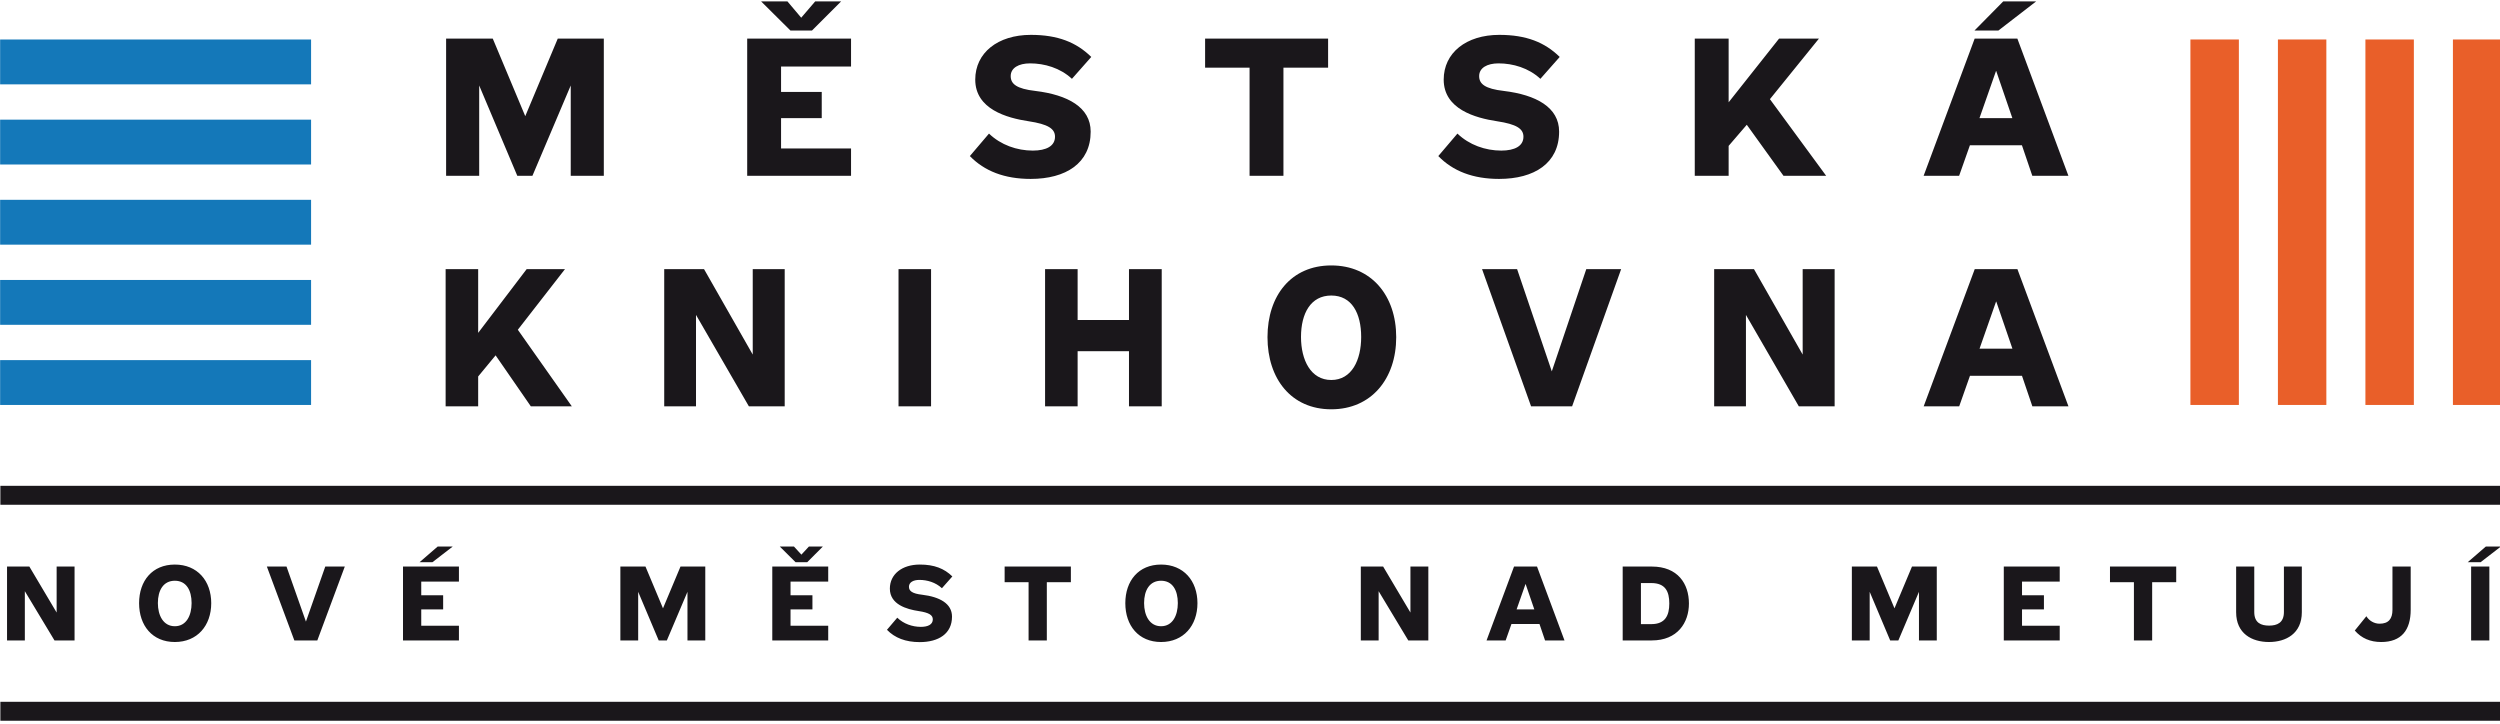 <svg width="266" height="77" viewBox="0 0 266 77" fill="none" xmlns="http://www.w3.org/2000/svg">
<g clip-path="url(#clip0_47_2)">
<path d="M0.04 53.707H266.119V51.691H0.04V53.707Z" fill="#1A171B"/>
<path d="M0.04 76.687H266.119V74.671H0.04V76.687Z" fill="#1A171B"/>
<path d="M233.06 43.088H238.216V4.201H233.06V43.088Z" fill="#E95F29"/>
<path d="M242.371 43.088H247.524V4.201H242.371V43.088Z" fill="#E95F29"/>
<path d="M251.68 43.088H256.835V4.201H251.68V43.088Z" fill="#E95F29"/>
<path d="M260.991 43.088H266.145V4.201H260.991V43.088Z" fill="#E95F29"/>
<path d="M0.013 38.316H33.099V43.088H0.013V38.316Z" fill="#1478B9"/>
<path d="M0.013 29.788H33.099V34.56H0.013V29.788Z" fill="#1478B9"/>
<path d="M0.013 21.26H33.099V26.032H0.013V21.26Z" fill="#1478B9"/>
<path d="M0.013 12.731H33.099V17.503H0.013V12.731Z" fill="#1478B9"/>
<path d="M0.013 4.203H33.099V8.975H0.013V4.203Z" fill="#1478B9"/>
<mask id="mask0_47_2" style="mask-type:luminance" maskUnits="userSpaceOnUse" x="-37" y="-56" width="341" height="189">
<path d="M-37 132.976H303.157V-56H-37V132.976Z" fill="white"/>
</mask>
<g mask="url(#mask0_47_2)">
<path d="M60.845 43.237L55.097 35.085L60.112 28.638H56.035L50.877 35.417V28.638H47.415V43.237H50.877V40.056L52.732 37.809L56.483 43.237H60.845ZM83.492 43.237V28.638H80.091V37.726L74.911 28.638H70.673V43.237H74.055V33.505L79.683 43.237H83.492ZM99.065 28.638H95.603V43.237H99.065V28.638ZM114.659 37.371H120.124V43.237H123.607V28.638H120.124V34.046H114.659V28.638H111.196V43.237H114.659V37.371ZM141.648 28.242C137.388 28.242 134.861 31.444 134.861 35.876C134.861 40.306 137.388 43.549 141.648 43.549C145.909 43.549 148.557 40.306 148.557 35.876C148.557 31.444 145.909 28.242 141.648 28.242ZM141.648 31.444C143.831 31.444 144.829 33.337 144.829 35.854C144.829 38.309 143.831 40.431 141.648 40.431C139.467 40.431 138.427 38.309 138.427 35.854C138.427 33.337 139.467 31.444 141.648 31.444ZM161.42 28.638H157.691L162.908 43.237H167.271L172.489 28.638H168.779L165.111 39.514L161.42 28.638ZM195.205 43.237V28.638H191.804V37.726L186.624 28.638H182.387V43.237H185.768V33.505L191.396 43.237H195.205Z" fill="#1A171B"/>
<path d="M52.429 4.104H47.466V18.703H50.986V9.095L55.039 18.703H56.651L60.726 9.095V18.703H64.246V4.104H59.347L55.887 12.361L52.429 4.104ZM90.551 4.104H79.501V18.703H90.551V15.794H83.105V12.567H87.433V9.783H83.105V7.077H90.551V4.104ZM83.786 0.152H80.985L84.103 3.248H86.395L89.493 0.152H86.734L85.249 1.885L83.786 0.152ZM109.895 16.023C108.198 16.023 106.479 15.419 105.229 14.213L103.193 16.605C104.741 18.204 106.882 19.037 109.662 19.037C113.397 19.037 116.047 17.374 116.047 14.005C116.047 11.405 113.587 10.094 110.171 9.677C108.155 9.448 107.539 8.928 107.539 8.097C107.539 7.222 108.389 6.743 109.599 6.743C111.127 6.743 112.803 7.222 114.054 8.387L116.111 6.058C114.521 4.499 112.549 3.71 109.683 3.71C106.162 3.71 103.766 5.622 103.766 8.47C103.766 11.613 107.115 12.549 109.45 12.902C111.509 13.214 112.253 13.693 112.253 14.546C112.253 15.544 111.318 16.023 109.895 16.023ZM132.954 7.2V18.703H136.558V7.2H141.31V4.104H128.223V7.2H132.954ZM159.738 16.023C158.039 16.023 156.322 15.419 155.071 14.213L153.035 16.605C154.583 18.204 156.725 19.037 159.505 19.037C163.239 19.037 165.89 17.374 165.89 14.005C165.89 11.405 163.43 10.094 160.014 9.677C157.998 9.448 157.382 8.928 157.382 8.097C157.382 7.222 158.231 6.743 159.441 6.743C160.97 6.743 162.646 7.222 163.897 8.387L165.953 6.058C164.363 4.499 162.391 3.71 159.526 3.71C156.003 3.71 153.609 5.622 153.609 8.47C153.609 11.613 156.958 12.549 159.293 12.902C161.351 13.214 162.094 13.693 162.094 14.546C162.094 15.544 161.161 16.023 159.738 16.023ZM194.302 18.703L188.319 10.551L193.538 4.104H189.295L183.927 10.884V4.104H180.323V18.703H183.927V15.522L185.858 13.275L189.762 18.703H194.302ZM212.63 3.248L216.641 0.152H213.141L210.085 3.248H212.63Z" fill="#1A171B"/>
</g>
<path d="M215.134 15.459L216.237 18.704H220.078L214.646 4.104H210.106L204.674 18.704H208.451L209.597 15.459H215.134ZM212.375 7.557H212.397L214.115 12.571H210.615L212.375 7.557Z" fill="#1A171B"/>
<path d="M215.14 39.988L216.243 43.234H220.084L214.652 28.634H210.112L204.68 43.234H208.458L209.603 39.988H215.14ZM212.382 32.087H212.403L214.122 37.1H210.622L212.382 32.087Z" fill="#1A171B"/>
<mask id="mask1_47_2" style="mask-type:luminance" maskUnits="userSpaceOnUse" x="-37" y="-56" width="341" height="189">
<path d="M-37 132.976H303.157V-56H-37V132.976Z" fill="white"/>
</mask>
<g mask="url(#mask1_47_2)">
<path d="M7.933 68.142V60.281H6.026V65.174L3.123 60.281H0.749V68.142H2.643V62.902L5.798 68.142H7.933ZM18.603 60.069C16.215 60.069 14.799 61.791 14.799 64.178C14.799 66.565 16.215 68.31 18.603 68.31C20.991 68.31 22.475 66.565 22.475 64.178C22.475 61.791 20.991 60.069 18.603 60.069ZM18.603 61.791C19.826 61.791 20.386 62.811 20.386 64.167C20.386 65.489 19.826 66.631 18.603 66.631C17.381 66.631 16.798 65.489 16.798 64.167C16.798 62.811 17.381 61.791 18.603 61.791ZM30.485 60.281H28.394L31.318 68.142H33.763L36.687 60.281H34.609L32.551 66.138L30.485 60.281ZM48.83 60.281H42.879V68.142H48.83V66.575H44.821V64.838H47.151V63.338H44.821V61.881H48.83V60.281ZM46.009 59.821L48.169 58.153H46.569L44.638 59.821H46.009ZM68.679 60.281H66.007V68.142H67.902V62.969L70.085 68.142H70.953L73.147 62.969V68.142H75.042V60.281H72.405L70.542 64.726L68.679 60.281ZM88.122 60.281H82.171V68.142H88.122V66.575H84.113V64.838H86.443V63.338H84.113V61.881H88.122V60.281ZM84.479 58.153H82.971L84.65 59.821H85.885L87.551 58.153H86.067L85.267 59.014L84.479 58.153ZM97.982 66.698C97.067 66.698 96.142 66.374 95.469 65.723L94.373 67.011C95.206 67.874 96.359 68.321 97.857 68.321C99.867 68.321 101.294 67.426 101.294 65.611C101.294 64.211 99.97 63.506 98.13 63.282C97.045 63.158 96.713 62.878 96.713 62.43C96.713 61.959 97.17 61.702 97.822 61.702C98.645 61.702 99.547 61.959 100.221 62.587L101.329 61.333C100.473 60.494 99.41 60.069 97.867 60.069C95.971 60.069 94.681 61.098 94.681 62.631C94.681 64.323 96.485 64.827 97.742 65.018C98.851 65.186 99.251 65.443 99.251 65.903C99.251 66.441 98.747 66.698 97.982 66.698ZM109.441 61.949V68.142H111.382V61.949H113.941V60.281H106.893V61.949H109.441ZM123.537 60.069C121.149 60.069 119.734 61.791 119.734 64.178C119.734 66.565 121.149 68.31 123.537 68.31C125.925 68.31 127.409 66.565 127.409 64.178C127.409 61.791 125.925 60.069 123.537 60.069ZM123.537 61.791C124.761 61.791 125.321 62.811 125.321 64.167C125.321 65.489 124.761 66.631 123.537 66.631C122.314 66.631 121.731 65.489 121.731 64.167C121.731 62.811 122.314 61.791 123.537 61.791ZM151.975 68.142V60.281H150.07V65.174L147.166 60.281H144.791V68.142H146.686V62.902L149.841 68.142H151.975ZM163.801 66.395L164.394 68.142H166.462L163.538 60.281H161.093L158.169 68.142H160.202L160.818 66.395H163.801ZM162.315 62.141H162.326L163.251 64.839H161.367L162.315 62.141ZM179.702 64.211C179.702 62.117 178.526 60.281 175.75 60.281H172.654V68.142H175.75C178.491 68.142 179.702 66.25 179.702 64.211ZM177.613 64.211C177.613 65.489 177.178 66.407 175.703 66.407H174.595V62.038H175.703C177.19 62.038 177.613 62.923 177.613 64.211ZM199.71 60.281H197.038V68.142H198.934V62.969L201.115 68.142H201.985L204.178 62.969V68.142H206.073V60.281H203.435L201.573 64.726L199.71 60.281ZM219.154 60.281H213.203V68.142H219.154V66.575H215.143V64.838H217.474V63.338H215.143V61.881H219.154V60.281ZM227.049 61.949V68.142H228.99V61.949H231.549V60.281H224.502V61.949H227.049ZM244.914 65.142V60.281H243.009V65.119C243.009 66.273 242.277 66.565 241.431 66.565C240.585 66.565 239.854 66.285 239.854 65.119V60.281H237.925V65.142C237.925 67.415 239.603 68.31 241.419 68.31C243.225 68.31 244.914 67.415 244.914 65.142ZM251.782 65.567L250.549 67.09C251.257 67.907 252.193 68.31 253.358 68.31C255.506 68.31 256.498 67.045 256.498 64.873V60.281H254.558V64.885C254.558 65.837 254.146 66.362 253.187 66.362C252.605 66.362 252.067 66.038 251.782 65.567Z" fill="#1A171B"/>
</g>
<path d="M264.868 60.281H262.928V68.143H264.868V60.281ZM263.932 59.82L266.092 58.153H264.492L262.561 59.82H263.932Z" fill="#1A171B"/>
</g>
<defs>
<clipPath id="clip0_47_2">
<rect width="266" height="77" fill="white"/>
</clipPath>
</defs>
</svg>
